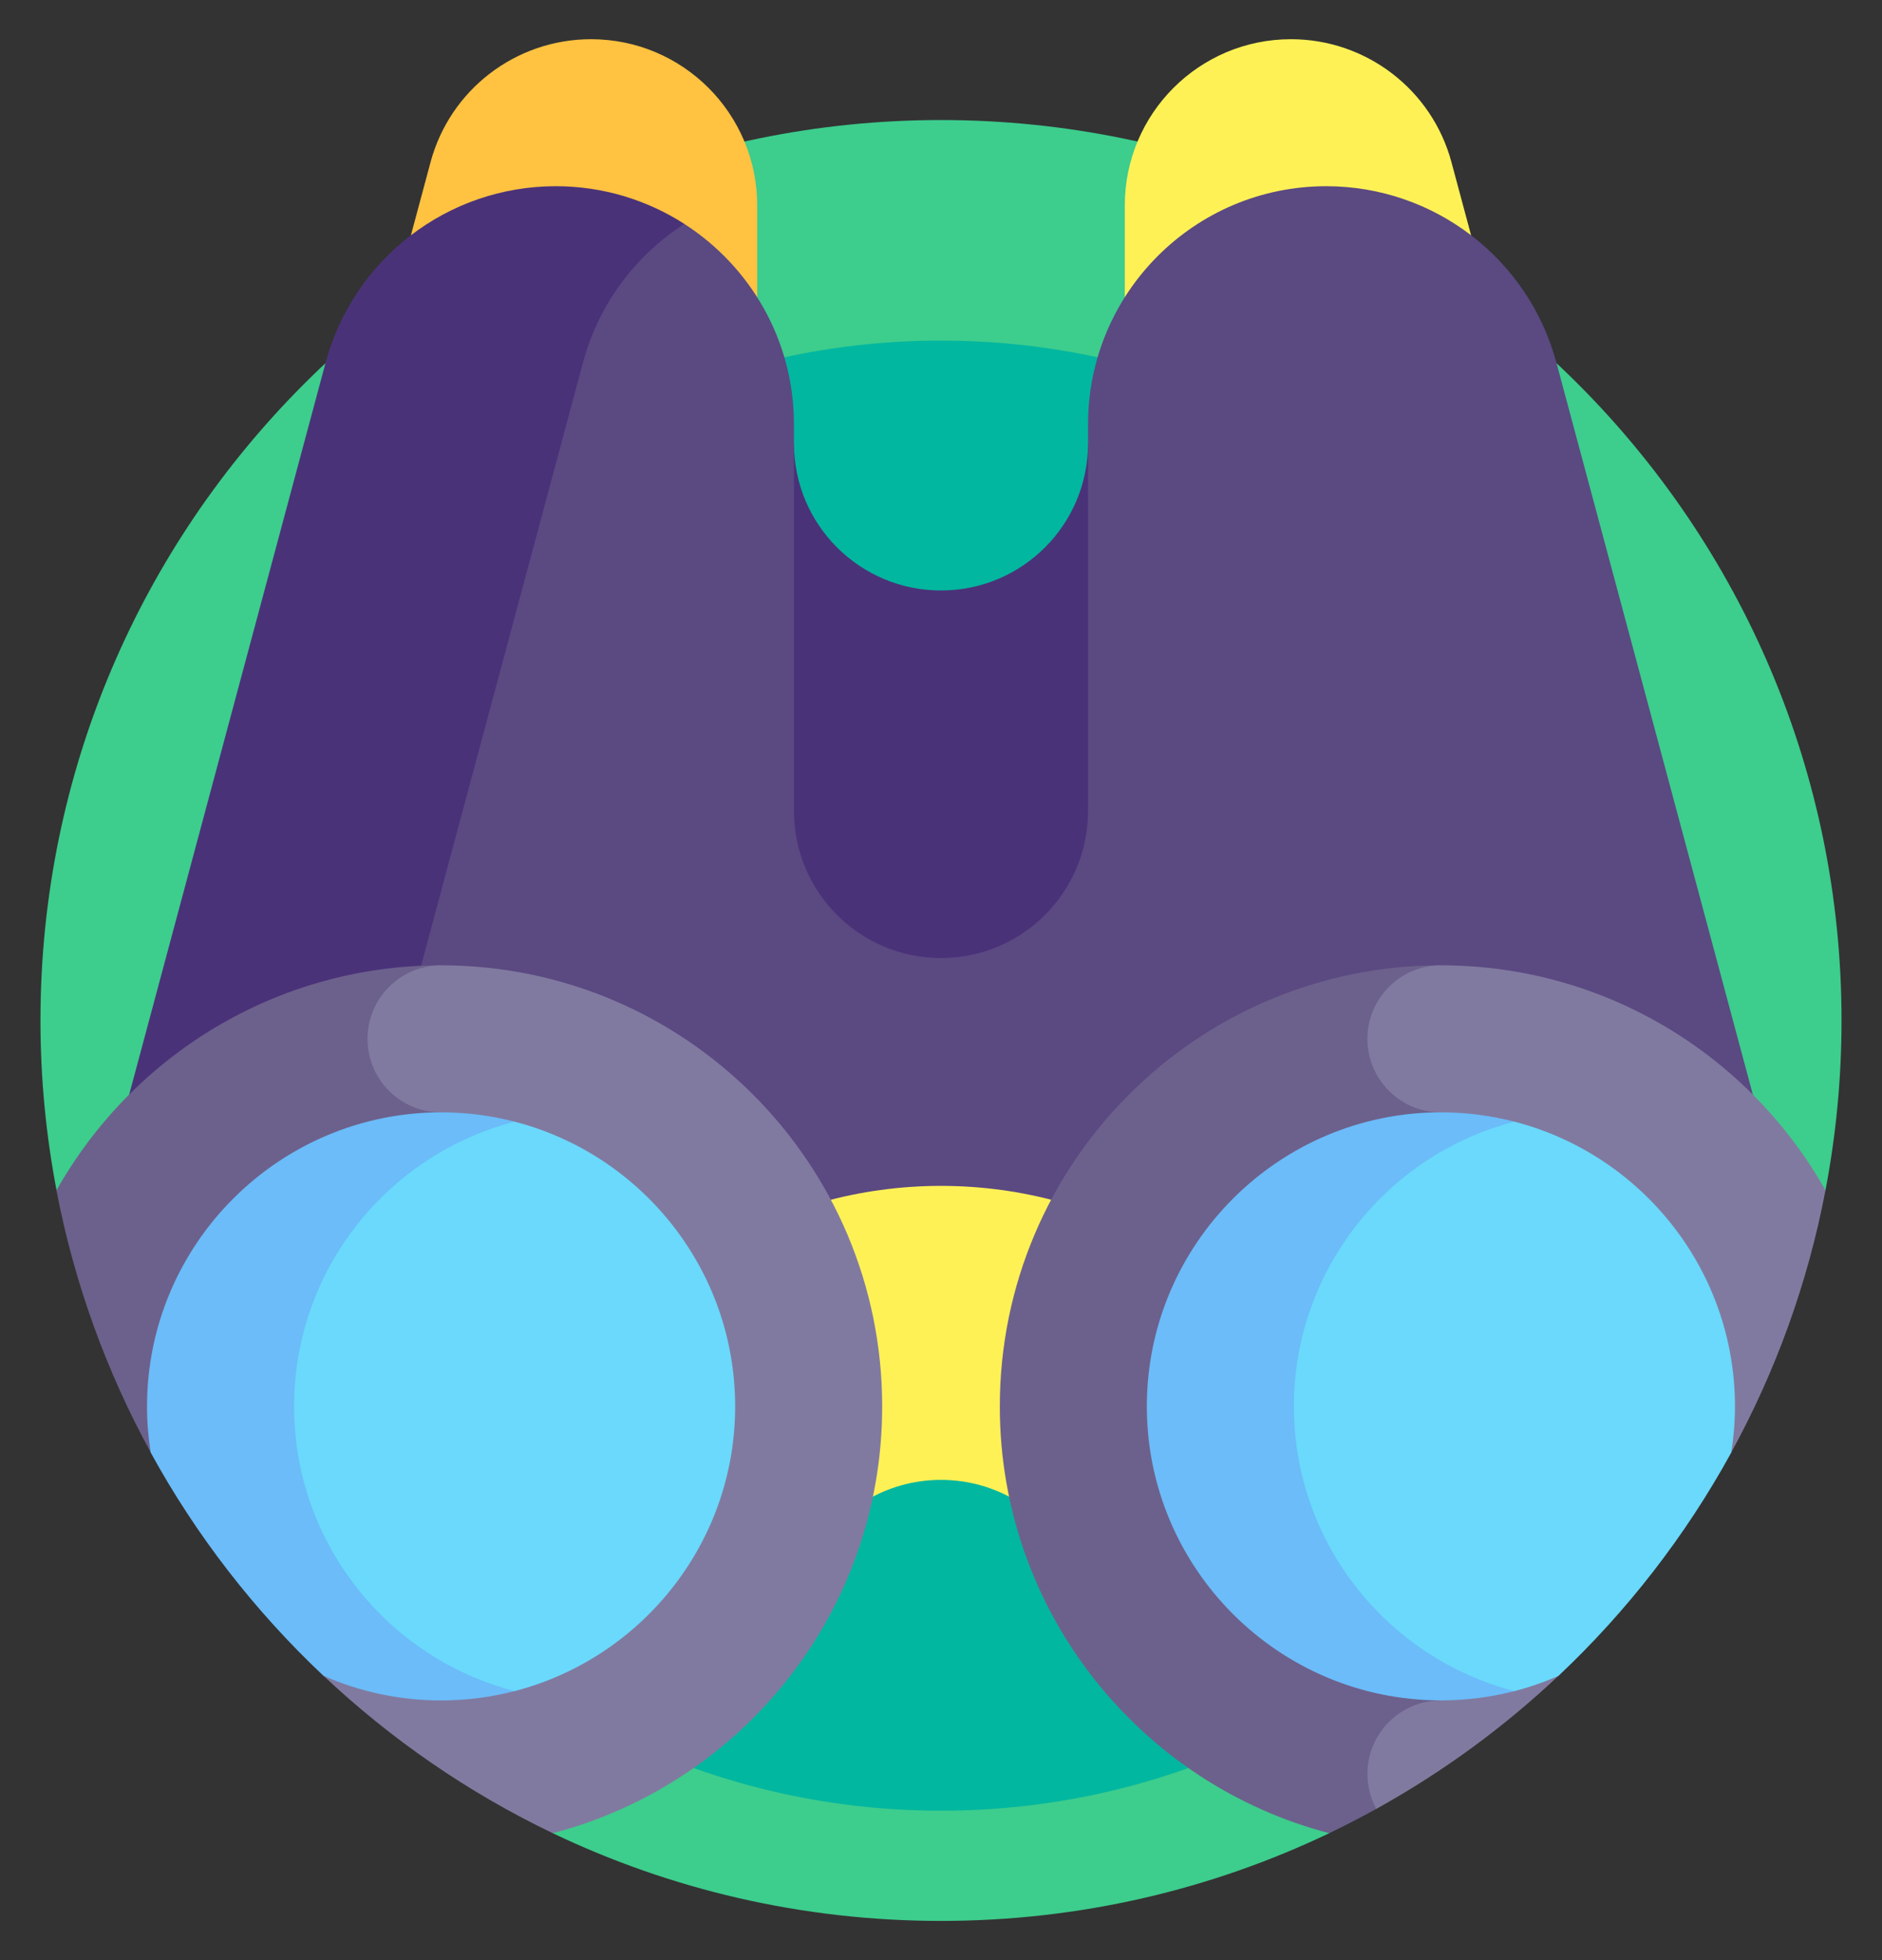 <svg width="24" height="25" viewBox="0 0 24 25" fill="none" xmlns="http://www.w3.org/2000/svg">
<rect x="0" y="0" width="24" height="25" fill="#333333" stroke="none"/>
<g clip-path="url(#clip0_50_3077)">
<path d="M12 1.531C5.657 1.531 0.516 6.673 0.516 13.016C0.516 13.756 0.587 14.48 0.721 15.182L7.049 23.381C8.548 24.098 10.227 24.5 12 24.5C13.773 24.5 15.452 24.098 16.951 23.381L23.279 15.182C23.413 14.48 23.484 13.756 23.484 13.016C23.484 6.673 18.343 1.531 12 1.531Z" fill="#3DCD8D"/>
<path d="M12 23.094C17.178 23.094 21.375 18.896 21.375 13.719C21.375 8.541 17.178 4.344 12 4.344C6.822 4.344 2.625 8.541 2.625 13.719C2.625 18.896 6.822 23.094 12 23.094Z" fill="#02B79F"/>
<path d="M12 7.531C10.964 7.531 10.125 6.692 10.125 5.656L9.188 12.688H14.812L13.875 5.656C13.875 6.692 13.036 7.531 12 7.531Z" fill="#4A3279"/>
<path d="M4.439 5.985L5.49 2.07C5.738 1.144 6.578 0.5 7.537 0.5C8.707 0.5 9.656 1.449 9.656 2.62V5.985H4.439Z" fill="#FFC241"/>
<path d="M19.561 5.985L18.51 2.07C18.262 1.144 17.422 0.5 16.463 0.5C15.293 0.5 14.344 1.449 14.344 2.62V5.985H19.561Z" fill="#FEF156"/>
<path d="M8.727 2.856C8.254 2.552 7.691 2.375 7.087 2.375C5.712 2.375 4.509 3.298 4.152 4.626L1.335 15.125L4.357 16.092L8.727 2.856Z" fill="#4A3279"/>
<path d="M19.848 4.626C19.491 3.298 18.288 2.375 16.913 2.375C15.235 2.375 13.875 3.735 13.875 5.413V5.656V10.344C13.875 11.379 13.036 12.219 12 12.219C10.964 12.219 10.125 11.379 10.125 10.344V5.656V5.413C10.125 4.34 9.568 3.397 8.727 2.856C8.107 3.255 7.635 3.876 7.434 4.626L4.357 16.092L10.125 17.938H13.875L22.659 15.101L19.848 4.626Z" fill="#5B4982"/>
<path d="M8.743 20.75C9.41 20.75 10.039 20.405 10.369 19.825C10.692 19.258 11.302 18.875 12 18.875C12.698 18.875 13.308 19.258 13.631 19.825C13.961 20.405 14.59 20.75 15.257 20.75C16.685 20.75 17.597 19.208 16.89 17.967C15.921 16.27 14.094 15.125 12 15.125C9.906 15.125 8.079 16.27 7.11 17.967C6.403 19.208 7.315 20.75 8.743 20.75Z" fill="#FEF156"/>
<path d="M17.551 23.071L19.312 21.569L18.375 12.312C15.268 12.312 12.75 14.831 12.75 17.938C12.75 20.552 14.534 22.75 16.951 23.381C17.154 23.283 17.354 23.18 17.551 23.071Z" fill="#6C618C"/>
<path d="M22.074 18.532C22.639 17.501 23.052 16.374 23.279 15.182C22.315 13.469 20.48 12.312 18.375 12.312C17.858 12.312 17.438 12.733 17.438 13.25C17.438 13.767 17.858 14.188 18.375 14.188V21.688C17.858 21.688 17.438 22.108 17.438 22.625C17.438 22.786 17.479 22.938 17.551 23.071C18.398 22.602 19.18 22.029 19.879 21.369V18.532H22.074V18.532Z" fill="#817AA0"/>
<path d="M19.312 14.306C19.013 14.229 18.699 14.187 18.375 14.187C16.307 14.187 14.625 15.87 14.625 17.937C14.625 20.005 16.307 21.687 18.375 21.687C18.699 21.687 19.013 21.646 19.312 21.569V14.306Z" fill="#6BBCF9"/>
<path d="M22.125 17.938C22.125 16.193 20.928 14.723 19.312 14.306C17.697 14.723 16.5 16.193 16.5 17.938C16.5 19.682 17.697 21.151 19.312 21.569C19.507 21.519 19.695 21.453 19.875 21.374C20.75 20.549 21.496 19.588 22.078 18.526C22.108 18.334 22.125 18.138 22.125 17.938Z" fill="#6AD9FB"/>
<path d="M5.625 17.298V12.312C3.52 12.312 1.685 13.469 0.72 15.182C0.948 16.371 1.359 17.495 1.922 18.524L5.625 17.298Z" fill="#6C618C"/>
<path d="M5.625 12.312C5.107 12.312 4.687 12.732 4.687 13.25C4.687 13.768 5.107 14.188 5.625 14.188L4.12 21.368C4.982 22.181 5.968 22.863 7.049 23.381C9.466 22.75 11.25 20.552 11.25 17.938C11.25 14.831 8.731 12.312 5.625 12.312Z" fill="#817AA0"/>
<path d="M1.875 17.938C1.875 18.137 1.891 18.333 1.921 18.525C2.503 19.588 3.249 20.548 4.124 21.373C4.584 21.575 5.091 21.688 5.625 21.688C5.949 21.688 6.263 21.646 6.562 21.569V14.306C6.263 14.229 5.949 14.187 5.625 14.187C3.557 14.188 1.875 15.87 1.875 17.938Z" fill="#6BBCF9"/>
<path d="M6.562 14.306C4.947 14.723 3.75 16.193 3.75 17.938C3.75 19.682 4.947 21.151 6.562 21.569C8.178 21.151 9.375 19.682 9.375 17.938C9.375 16.193 8.178 14.723 6.562 14.306Z" fill="#6AD9FB"/>
</g>
<defs>
<clipPath id="clip0_50_3077">
<rect width="24" height="24" fill="white" transform="translate(0 0.5)"/>
</clipPath>
</defs>
</svg>
